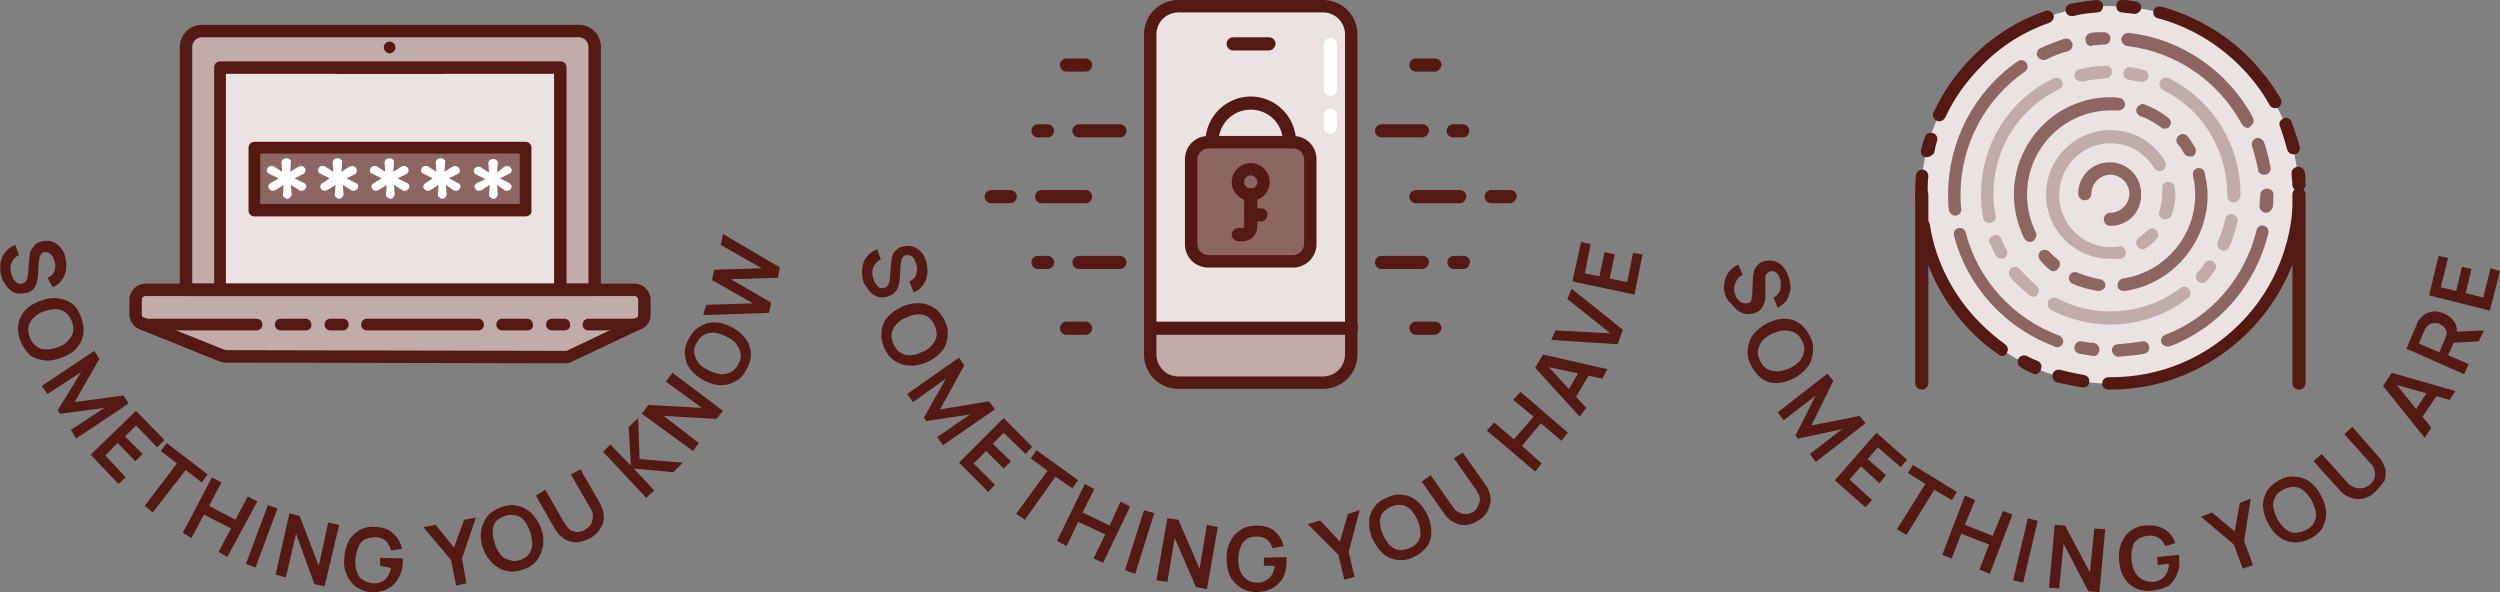<?xml version="1.0" encoding="utf-8"?>
<!-- Generator: Adobe Illustrator 28.1.0, SVG Export Plug-In . SVG Version: 6.00 Build 0)  -->
<svg version="1.1" id="Layer_1" xmlns="http://www.w3.org/2000/svg" xmlns:xlink="http://www.w3.org/1999/xlink" x="0px" y="0px"
	 viewBox="0 0 342 81" style="enable-background:new 0 0 342 81;" xml:space="preserve">
<rect x="0" y="0" width="342" height="81" fill="#808080" stroke="none"/>
<style type="text/css">
	.st0{fill:#C2ACAA;}
	.st1{fill:#EAE3E2;}
	.st2{fill:#551914;}
	.st3{fill:#8D6561;}
	.st4{fill:#FFFFFF;}
</style>
<path class="st0" d="M79.6,4.2H27.1c-0.9,0-1.6,0.7-1.6,1.7v33.8h55.9V5.9C81.3,5,80.5,4.2,79.6,4.2"/>
<path class="st0" d="M86.8,44.4c0.7,0,1.3-0.6,1.3-1.3V41c0-0.7-0.6-1.3-1.3-1.3H19.9c-0.7,0-1.3,0.6-1.3,1.3v2.1
	c0,0.7,0.6,1.3,1.3,1.3"/>
<path class="st0" d="M19.3,44.2l11,4.4c0.2,0.1,0.5,0.1,0.7,0.1l46.4,0.1c0.3,0,0.6-0.1,0.8-0.2l9.3-4.4"/>
<polyline class="st1" points="76.6,39.7 76.6,9.2 30.1,9.2 30.1,39.7 "/>
<path class="st2" d="M86.8,45.2c-0.5,0-0.8-0.4-0.8-0.8c0-0.5,0.4-0.8,0.8-0.8c0.3,0,0.5-0.2,0.5-0.5V41c0-0.3-0.2-0.5-0.5-0.5H19.9
	c-0.3,0-0.5,0.2-0.5,0.5v2.1c0,0.3,0.2,0.5,0.5,0.5c0.5,0,0.8,0.4,0.8,0.8c0,0.5-0.4,0.8-0.8,0.8c-1.2,0-2.2-1-2.2-2.2v-2
	c0-1.2,1-2.2,2.2-2.2h66.9c1.2,0,2.2,1,2.2,2.2v2.1C89,44.3,88,45.2,86.8,45.2"/>
<path class="st2" d="M81.3,40.5H25.4c-0.5,0-0.8-0.4-0.8-0.8V6.4c0-1.6,1.3-3,3-3h51.6c1.6,0,3,1.3,3,3v33.3
	C82.1,40.1,81.7,40.5,81.3,40.5 M26.3,38.8h54.2V6.4c0-0.7-0.6-1.3-1.3-1.3H27.6c-0.7,0-1.3,0.6-1.3,1.3
	C26.3,6.4,26.3,38.8,26.3,38.8z"/>
<path class="st2" d="M52.5,6.5c0-0.5,0.4-0.8,0.8-0.8c0.5,0,0.8,0.4,0.8,0.8s-0.4,0.8-0.8,0.8S52.5,6.9,52.5,6.5"/>
<path class="st2" d="M77.3,49.7l-46.4-0.1c-0.4,0-0.7-0.1-1-0.2L19,45c-0.4-0.2-0.6-0.7-0.5-1.1c0.2-0.4,0.7-0.6,1.1-0.5l11,4.4
	c0.1,0,0.2,0.1,0.4,0.1L77.3,48c0.2,0,0.3,0,0.4-0.1l9.3-4.4c0.4-0.2,0.9,0,1.1,0.4s0,0.9-0.4,1.1l-9.3,4.4
	C78.1,49.6,77.7,49.7,77.3,49.7"/>
<path class="st2" d="M86.8,45.2h-6.3c-0.5,0-0.8-0.4-0.8-0.8c0-0.5,0.4-0.8,0.8-0.8h6.3c0.5,0,0.8,0.4,0.8,0.8
	C87.7,44.9,87.3,45.2,86.8,45.2 M77.2,45.2h-1.7c-0.5,0-0.8-0.4-0.8-0.8c0-0.5,0.4-0.8,0.8-0.8h1.7c0.5,0,0.8,0.4,0.8,0.8
	C78,44.9,77.7,45.2,77.2,45.2 M72.1,45.2h-3.4c-0.5,0-0.8-0.4-0.8-0.8c0-0.5,0.4-0.8,0.8-0.8h3.4c0.5,0,0.8,0.4,0.8,0.8
	C73,44.9,72.6,45.2,72.1,45.2 M65.4,45.2H50.2c-0.5,0-0.8-0.4-0.8-0.8c0-0.5,0.4-0.8,0.8-0.8h15.2c0.5,0,0.8,0.4,0.8,0.8
	C66.2,44.9,65.9,45.2,65.4,45.2 M46.9,45.2h-1.7c-0.5,0-0.8-0.4-0.8-0.8c0-0.5,0.4-0.8,0.8-0.8h1.7c0.5,0,0.8,0.4,0.8,0.8
	C47.7,44.9,47.3,45.2,46.9,45.2 M41.8,45.2h-3.4c-0.5,0-0.8-0.4-0.8-0.8c0-0.5,0.4-0.8,0.8-0.8h3.4c0.5,0,0.8,0.4,0.8,0.8
	C42.6,44.9,42.3,45.2,41.8,45.2 M35.1,45.2H19.9c-0.5,0-0.8-0.4-0.8-0.8c0-0.5,0.4-0.8,0.8-0.8h15.2c0.5,0,0.8,0.4,0.8,0.8
	C35.9,44.9,35.5,45.2,35.1,45.2"/>
<path class="st2" d="M60.4,10.1H46.3c-0.5,0-0.8-0.4-0.8-0.8c0-0.5,0.4-0.8,0.8-0.8h14.1c0.5,0,0.8,0.4,0.8,0.8
	C61.3,9.7,60.9,10.1,60.4,10.1"/>
<path class="st2" d="M76.6,40.5c-0.5,0-0.8-0.4-0.8-0.8V10.1H30.9v29.6c0,0.5-0.4,0.8-0.8,0.8c-0.5,0-0.8-0.4-0.8-0.8V9.2
	c0-0.5,0.4-0.8,0.8-0.8h46.6c0.5,0,0.8,0.4,0.8,0.8v30.5C77.5,40.1,77.1,40.5,76.6,40.5"/>
<rect x="34.8" y="20.2" class="st3" width="37.1" height="8.6"/>
<path class="st2" d="M71.9,29.6H34.8c-0.5,0-0.8-0.4-0.8-0.8v-8.6c0-0.5,0.4-0.8,0.8-0.8h37.1c0.5,0,0.8,0.4,0.8,0.8v8.6
	C72.8,29.2,72.4,29.6,71.9,29.6 M35.6,27.9h35.5V21H35.6V27.9z"/>
<path class="st4" d="M41.8,23.3c0-0.3-0.3-0.6-0.6-0.6c-0.2,0-0.3,0.1-0.4,0.1l-1.1,0.7l0.1-1.3c0-0.2,0-0.3-0.2-0.4
	c-0.2-0.2-0.6-0.2-0.9,0c-0.1,0.1-0.2,0.3-0.2,0.4l0.1,1.3l-1.1-0.7c-0.1-0.1-0.2-0.1-0.4-0.1l0,0c-0.3,0-0.6,0.3-0.6,0.6
	c0,0.2,0.1,0.4,0.4,0.5l1.2,0.6l-1,0.6c-0.2,0.1-0.4,0.3-0.4,0.5c0,0.3,0.3,0.6,0.6,0.6c0.2,0,0.3-0.1,0.4-0.1l1.1-0.7l-0.1,1.3
	c0,0.2,0,0.3,0.2,0.4c0.1,0.1,0.3,0.2,0.4,0.2c0.2,0,0.3-0.1,0.4-0.2c0.1-0.1,0.2-0.3,0.2-0.4l-0.1-1.3l1.1,0.7
	c0.1,0.1,0.2,0.1,0.4,0.1c0.3,0,0.6-0.3,0.6-0.6c0-0.2-0.1-0.4-0.4-0.5l-1.2-0.6l1.2-0.6C41.7,23.7,41.8,23.5,41.8,23.3"/>
<path class="st4" d="M48.8,23.3c0-0.3-0.3-0.6-0.6-0.6c-0.2,0-0.3,0.1-0.4,0.1l-1.1,0.7l0.1-1.3c0-0.2,0-0.3-0.2-0.4
	c-0.2-0.2-0.6-0.2-0.9,0c-0.1,0.1-0.2,0.3-0.2,0.4l0.1,1.3l-1.1-0.7c-0.1-0.1-0.2-0.1-0.4-0.1l0,0c-0.3,0-0.6,0.3-0.6,0.6
	c0,0.2,0.1,0.4,0.4,0.5l1.2,0.6L44.2,25c-0.2,0.1-0.4,0.3-0.4,0.5c0,0.3,0.3,0.6,0.6,0.6c0.2,0,0.3-0.1,0.4-0.1l1.1-0.7l-0.1,1.3
	c0,0.2,0,0.3,0.2,0.4c0.1,0.1,0.3,0.2,0.4,0.2c0.2,0,0.3-0.1,0.4-0.2c0.1-0.1,0.2-0.3,0.2-0.4l-0.1-1.3L48,26
	c0.1,0.1,0.2,0.1,0.4,0.1c0.3,0,0.6-0.3,0.6-0.6c0-0.2-0.1-0.4-0.4-0.5l-1.2-0.6l1.2-0.6C48.8,23.7,48.8,23.5,48.8,23.3"/>
<path class="st4" d="M55.9,23.3c0-0.3-0.3-0.6-0.6-0.6c-0.2,0-0.3,0.1-0.4,0.1l-1.1,0.7l0.1-1.3c0-0.2,0-0.3-0.2-0.4
	c-0.2-0.2-0.6-0.2-0.9,0c-0.1,0.1-0.2,0.3-0.2,0.4l0.1,1.3l-1.1-0.7c-0.1-0.1-0.2-0.1-0.4-0.1l0,0c-0.3,0-0.6,0.3-0.6,0.6
	c0,0.2,0.1,0.4,0.4,0.5l1.2,0.6l-1,0.6c-0.2,0.1-0.4,0.3-0.4,0.5c0,0.3,0.3,0.6,0.6,0.6c0.2,0,0.3-0.1,0.4-0.1l1.1-0.7l-0.1,1.3
	c0,0.2,0,0.3,0.2,0.4c0.1,0.1,0.3,0.2,0.4,0.2c0.2,0,0.3-0.1,0.4-0.2c0.1-0.1,0.2-0.3,0.2-0.4l-0.1-1.3L55,26
	c0.1,0.1,0.2,0.1,0.4,0.1c0.3,0,0.6-0.3,0.6-0.6c0-0.2-0.1-0.4-0.4-0.5l-1.2-0.6l1.2-0.6C55.8,23.7,55.9,23.5,55.9,23.3"/>
<path class="st4" d="M62.9,23.3c0-0.3-0.3-0.6-0.6-0.6c-0.2,0-0.3,0.1-0.4,0.1l-1.1,0.7l0.1-1.3c0-0.2,0-0.3-0.2-0.4
	c-0.2-0.2-0.6-0.2-0.9,0c-0.1,0.1-0.2,0.3-0.2,0.4l0.1,1.3l-1.1-0.7c-0.1-0.1-0.2-0.1-0.4-0.1l0,0c-0.3,0-0.6,0.3-0.6,0.6
	c0,0.2,0.1,0.4,0.4,0.5l1.2,0.6L58.3,25c-0.2,0.1-0.4,0.3-0.4,0.5c0,0.3,0.3,0.6,0.6,0.6c0.2,0,0.3-0.1,0.4-0.1l1.1-0.7l-0.1,1.3
	c0,0.2,0,0.3,0.2,0.4c0.1,0.1,0.3,0.2,0.4,0.2c0.2,0,0.3-0.1,0.4-0.2c0.1-0.1,0.2-0.3,0.2-0.4L61,25.3l1,0.7
	c0.1,0.1,0.2,0.1,0.4,0.1c0.3,0,0.6-0.3,0.6-0.6c0-0.2-0.1-0.4-0.4-0.5l-1.2-0.6l1.2-0.6C62.9,23.7,62.9,23.5,62.9,23.3"/>
<path class="st4" d="M69.6,25l-1.2-0.6l1.2-0.6c0.3-0.1,0.4-0.4,0.4-0.5c0-0.3-0.3-0.6-0.6-0.6c-0.2,0-0.3,0.1-0.4,0.1l-1,0.8
	l0.1-1.3c0-0.2,0-0.3-0.2-0.4c-0.2-0.2-0.6-0.2-0.9,0c-0.1,0.1-0.2,0.3-0.2,0.4l0.1,1.3l-1.1-0.7c-0.1-0.1-0.2-0.1-0.4-0.1l0,0
	c-0.3,0-0.6,0.3-0.6,0.6c0,0.2,0.1,0.4,0.4,0.5l1.2,0.6L65.3,25c-0.2,0.1-0.4,0.3-0.4,0.5c0,0.3,0.3,0.6,0.6,0.6
	c0.2,0,0.3-0.1,0.4-0.1l1.1-0.7l-0.1,1.3c0,0.2,0,0.3,0.2,0.4c0.1,0.1,0.3,0.2,0.4,0.2c0.2,0,0.3-0.1,0.4-0.2s0.2-0.3,0.2-0.4
	L68,25.3l1,0.7c0.1,0.1,0.2,0.1,0.4,0.1c0.3,0,0.6-0.3,0.6-0.6C70,25.4,69.9,25.2,69.6,25"/>
<path class="st2" d="M0.1,37.5c-0.1-0.6-0.1-1.2,0-1.7s0.3-1,0.7-1.4c0.3-0.4,0.8-0.7,1.3-0.9l0.5,1.4c-0.5,0.2-0.8,0.6-1,1
	s-0.2,0.9-0.1,1.4c0.1,0.3,0.2,0.6,0.3,0.8s0.3,0.4,0.5,0.6c0.2,0.1,0.5,0.2,0.7,0.1c0.1,0,0.2-0.1,0.3-0.1c0.1-0.1,0.2-0.1,0.2-0.2
	c0.1-0.1,0.1-0.2,0.2-0.3c0-0.1,0.1-0.3,0.1-0.4L4,35.4c0-0.2,0.1-0.4,0.1-0.7c0-0.2,0.1-0.5,0.3-0.7c0.1-0.2,0.3-0.4,0.5-0.6
	c0.2-0.2,0.5-0.3,0.9-0.4c0.5-0.1,1-0.1,1.5,0.1c0.4,0.2,0.8,0.5,1.1,0.9s0.5,0.9,0.6,1.5s0.1,1.1,0,1.6S8.7,38,8.4,38.4
	c-0.3,0.4-0.7,0.7-1.2,0.9L6.5,38c0.3-0.1,0.5-0.3,0.7-0.5s0.3-0.5,0.3-0.7c0.1-0.3,0.1-0.6,0-0.9c-0.1-0.3-0.1-0.5-0.3-0.8
	c-0.1-0.2-0.3-0.4-0.5-0.5s-0.4-0.1-0.6-0.1s-0.4,0.1-0.5,0.3s-0.2,0.3-0.2,0.5s-0.1,0.4-0.1,0.6l-0.1,1.6c0,0.2,0,0.5-0.1,0.7
	c0,0.3-0.1,0.6-0.2,0.8c-0.1,0.3-0.3,0.5-0.5,0.7s-0.6,0.4-1,0.4c-0.4,0.1-0.8,0.1-1.2,0s-0.7-0.3-1-0.6s-0.5-0.6-0.7-1
	C0.3,38.3,0.2,37.9,0.1,37.5"/>
<path class="st2" d="M2.8,46.7c-0.3-0.8-0.4-1.6-0.3-2.3c0.1-0.7,0.4-1.3,0.9-1.9c0.5-0.6,1.2-1,2-1.3s1.6-0.5,2.4-0.4
	s1.4,0.3,2,0.7s1,1.1,1.3,1.9c0.3,0.8,0.4,1.6,0.3,2.3c-0.1,0.7-0.4,1.3-0.9,1.9c-0.5,0.6-1.2,1-2,1.3s-1.6,0.5-2.4,0.4
	s-1.4-0.3-2-0.7C3.6,48.1,3.2,47.5,2.8,46.7 M4.1,46.2c0.2,0.5,0.5,0.9,0.9,1.2s0.8,0.4,1.3,0.4s1.1-0.1,1.6-0.3
	C8.5,47.3,9,47,9.3,46.6c0.4-0.4,0.6-0.8,0.7-1.2c0.1-0.5,0-1-0.2-1.5S9.3,43,8.9,42.7s-0.8-0.4-1.3-0.4S6.5,42.4,6,42.6
	c-0.6,0.2-1.1,0.5-1.4,0.9c-0.4,0.3-0.6,0.8-0.7,1.2C3.8,45.2,3.9,45.7,4.1,46.2"/>
<polygon class="st2" points="5.7,52.8 12.9,48 13.6,49.1 10.2,55 16.9,54.1 17.6,55.2 10.4,60 9.7,58.8 14.3,55.8 8.2,56.6 
	7.9,56.1 11.1,50.9 6.5,53.9 "/>
<polygon class="st2" points="12.4,62.2 18.6,56.2 22.5,60.2 21.5,61.2 18.6,58.2 17.1,59.7 19.5,62.1 18.5,63.1 16.1,60.6 
	14.4,62.3 17.2,65.3 16.2,66.2 "/>
<polygon class="st2" points="19.8,69.2 24.2,63.4 22,61.7 22.8,60.6 28.4,64.9 27.6,66 25.4,64.3 20.9,70.1 "/>
<polygon class="st2" points="25,72.9 29,65.3 30.3,66 28.6,69.2 32.2,71.1 33.9,67.9 35.2,68.6 31.1,76.2 29.9,75.5 31.6,72.3 
	27.9,70.4 26.2,73.6 "/>
<rect x="31.5" y="72.6" transform="matrix(0.35 -0.937 0.937 0.35 -45.412 81.247)" class="st2" width="8.6" height="1.4"/>
<polygon class="st2" points="37.7,78.6 39.6,70.2 41,70.6 43.6,77.4 44.9,71.5 46.4,71.8 44.4,80.2 43,79.9 40.5,73 39.1,79 "/>
<path class="st2" d="M50.9,81c-0.6,0-1.1-0.1-1.6-0.4c-0.5-0.2-0.9-0.5-1.2-0.9c-0.4-0.4-0.6-0.9-0.8-1.4c-0.2-0.6-0.3-1.2-0.2-1.9
	c0-0.9,0.3-1.7,0.6-2.4c0.4-0.7,0.9-1.1,1.5-1.5c0.6-0.3,1.3-0.5,2.1-0.4c1.1,0,1.9,0.3,2.5,0.9c0.6,0.5,1,1.2,1.2,2.1l-1.5,0.2
	c-0.1-0.5-0.4-0.9-0.7-1.3c-0.4-0.3-0.8-0.5-1.4-0.5c-0.6,0-1.1,0.1-1.5,0.3c-0.4,0.2-0.7,0.6-0.9,1.1s-0.3,1-0.4,1.6
	c0,0.6,0,1.2,0.2,1.7s0.4,0.9,0.8,1.1c0.4,0.3,0.9,0.4,1.4,0.5c0.4,0,0.8,0,1.2-0.2c0.3-0.1,0.6-0.4,0.8-0.7
	c0.2-0.3,0.4-0.7,0.5-1.2L52,77.4v-1.1l3.1,0.1c0,0.1,0,0.2,0,0.3c0,0.1,0,0.2,0,0.2c0,0.8-0.2,1.5-0.6,2.2
	c-0.3,0.6-0.8,1.1-1.4,1.4C52.5,80.9,51.8,81,50.9,81"/>
<polygon class="st2" points="62.4,80.1 61.7,76.6 57.9,72.1 59.6,71.8 62.1,74.9 63.5,71.1 65.1,70.8 63.2,76.4 63.8,79.8 "/>
<path class="st2" d="M71.6,77.9c-0.8,0.3-1.6,0.4-2.3,0.2c-0.7-0.1-1.3-0.5-1.9-1c-0.5-0.5-1-1.2-1.3-2s-0.4-1.6-0.3-2.4
	c0.1-0.7,0.4-1.4,0.8-2c0.5-0.6,1.1-1,1.9-1.3s1.6-0.4,2.3-0.2c0.7,0.1,1.3,0.5,1.9,1c0.5,0.5,1,1.2,1.3,2s0.4,1.6,0.3,2.4
	c-0.1,0.7-0.4,1.4-0.8,2C73.1,77.1,72.5,77.6,71.6,77.9 M71.2,76.6c0.5-0.2,1-0.5,1.2-0.9c0.3-0.4,0.4-0.8,0.4-1.3s-0.1-1.1-0.3-1.7
	c-0.2-0.6-0.5-1.1-0.8-1.5s-0.7-0.6-1.2-0.7c-0.4-0.1-0.9-0.1-1.5,0.1c-0.5,0.2-1,0.5-1.2,0.8c-0.3,0.4-0.4,0.8-0.4,1.3
	s0.1,1.1,0.3,1.7c0.2,0.6,0.5,1.1,0.8,1.5s0.7,0.6,1.2,0.7C70.1,76.8,70.6,76.8,71.2,76.6"/>
<path class="st2" d="M80.8,73.6c-0.6,0.3-1.2,0.5-1.8,0.6c-0.6,0-1.1-0.1-1.7-0.4c-0.5-0.3-0.9-0.7-1.3-1.3l-2.7-4.7l1.3-0.8
	l2.7,4.7c0.2,0.3,0.4,0.5,0.6,0.7s0.5,0.3,0.7,0.3c0.2,0.1,0.5,0.1,0.8,0c0.3,0,0.5-0.1,0.7-0.3c0.2-0.1,0.4-0.3,0.6-0.5
	s0.3-0.4,0.3-0.7c0.1-0.2,0.1-0.5,0.1-0.8s-0.1-0.6-0.3-0.8l-2.7-4.7l1.3-0.7l2.7,4.7c0.3,0.6,0.5,1.2,0.5,1.8
	c0,0.6-0.1,1.1-0.5,1.6C81.9,72.8,81.4,73.2,80.8,73.6"/>
<polygon class="st2" points="88.4,68.1 82.5,61.8 83.5,60.8 86.3,63.7 86,58.4 87.3,57.2 87.5,62.8 93.4,63.3 92.1,64.6 86.7,64.1 
	89.5,67.1 "/>
<polygon class="st2" points="94.8,61.7 87.8,56.6 88.7,55.4 96,55.8 91.1,52.2 92,51 98.9,56.2 98,57.3 90.8,56.9 95.6,60.6 "/>
<path class="st2" d="M102.2,50.4c-0.4,0.8-0.9,1.4-1.5,1.7c-0.6,0.4-1.3,0.6-2,0.6c-0.8,0-1.5-0.2-2.3-0.6c-0.8-0.4-1.4-0.9-1.9-1.5
	s-0.7-1.2-0.8-2c-0.1-0.7,0.1-1.5,0.5-2.2c0.4-0.8,0.9-1.4,1.5-1.7c0.6-0.4,1.3-0.6,2-0.6c0.8,0,1.5,0.2,2.3,0.6
	c0.8,0.4,1.4,0.9,1.9,1.5s0.7,1.2,0.8,2C102.8,48.9,102.6,49.6,102.2,50.4 M101,49.8c0.3-0.5,0.4-1,0.3-1.5s-0.3-0.9-0.6-1.3
	c-0.3-0.4-0.8-0.7-1.4-1s-1.1-0.4-1.6-0.5c-0.5,0-1,0.1-1.4,0.3s-0.7,0.6-1,1.1s-0.4,1-0.3,1.5s0.3,0.9,0.6,1.3
	c0.3,0.4,0.8,0.7,1.4,1s1.1,0.4,1.6,0.5c0.5,0,1-0.1,1.4-0.3C100.4,50.7,100.8,50.3,101,49.8"/>
<polygon class="st2" points="105.2,42.8 96.2,43.1 96.6,41.7 103,41.5 97.4,38.3 97.7,36.9 104.2,36.7 98.6,33.5 98.9,32 
	106.7,36.6 106.4,38 100,38.2 105.5,41.4 "/>
<path class="st2" d="M118,38.1c-0.1-0.6-0.1-1.2,0-1.7s0.3-1,0.7-1.4c0.3-0.4,0.8-0.7,1.3-0.9l0.5,1.4c-0.5,0.2-0.8,0.6-1,1
	s-0.2,0.9-0.1,1.4c0.1,0.3,0.2,0.6,0.3,0.8c0.2,0.2,0.3,0.4,0.5,0.6c0.2,0.1,0.5,0.2,0.7,0.1c0.1,0,0.2-0.1,0.3-0.1
	c0.1-0.1,0.2-0.1,0.2-0.2c0.1-0.1,0.1-0.2,0.2-0.3c0-0.1,0.1-0.3,0.1-0.4l0.2-2.3c0-0.2,0-0.4,0.1-0.7c0-0.2,0.1-0.5,0.2-0.7
	s0.3-0.4,0.5-0.6c0.2-0.2,0.5-0.3,0.9-0.4c0.5-0.1,1-0.1,1.5,0.1c0.4,0.2,0.8,0.5,1.1,0.9c0.3,0.4,0.5,0.9,0.6,1.5s0.1,1.1,0,1.6
	s-0.3,0.9-0.6,1.3c-0.3,0.4-0.7,0.7-1.2,0.9l-0.6-1.5c0.3-0.1,0.5-0.3,0.7-0.5s0.3-0.5,0.3-0.8c0.1-0.3,0.1-0.6,0-0.9
	c-0.1-0.3-0.2-0.5-0.3-0.8c-0.1-0.2-0.3-0.4-0.5-0.5s-0.4-0.1-0.6-0.1s-0.4,0.1-0.5,0.3s-0.2,0.3-0.2,0.5s-0.1,0.4-0.1,0.6l-0.1,1.6
	c0,0.2,0,0.5-0.1,0.7c0,0.3-0.1,0.6-0.2,0.8c-0.1,0.3-0.3,0.5-0.5,0.7s-0.6,0.4-1,0.5s-0.8,0.1-1.2,0c-0.4-0.1-0.7-0.3-1-0.6
	s-0.5-0.6-0.7-1C118.2,38.9,118.1,38.5,118,38.1"/>
<path class="st2" d="M120.9,47.5c-0.3-0.8-0.4-1.6-0.3-2.3s0.4-1.4,0.9-1.9c0.5-0.6,1.2-1,2-1.4c0.8-0.3,1.6-0.5,2.4-0.4
	c0.7,0,1.4,0.3,2,0.7s1,1,1.4,1.8s0.4,1.6,0.3,2.3c-0.1,0.7-0.4,1.4-0.9,1.9c-0.5,0.6-1.2,1-2,1.4c-0.8,0.3-1.6,0.5-2.4,0.4
	c-0.7,0-1.4-0.3-2-0.7C121.7,48.9,121.3,48.3,120.9,47.5 M122.2,47c0.2,0.5,0.5,0.9,0.9,1.2s0.8,0.4,1.3,0.4s1.1-0.1,1.6-0.4
	c0.6-0.2,1.1-0.5,1.4-0.9c0.4-0.4,0.6-0.8,0.7-1.2c0.1-0.5,0-1-0.2-1.5s-0.5-0.9-0.9-1.2s-0.8-0.4-1.3-0.4s-1.1,0.1-1.6,0.4
	c-0.6,0.2-1.1,0.5-1.4,0.9c-0.4,0.4-0.6,0.8-0.7,1.2C121.9,46,122,46.5,122.2,47"/>
<polygon class="st2" points="124.1,53.9 131.2,48.9 131.9,50 128.6,56 135.3,54.9 136.1,56 129,60.9 128.2,59.8 132.7,56.7 
	126.7,57.6 126.4,57.1 129.4,51.8 124.9,55 "/>
<polygon class="st2" points="131.2,63.3 137.3,57.2 141.2,61.1 140.3,62.1 137.3,59.2 135.8,60.7 138.3,63.1 137.3,64.1 134.9,61.7 
	133.2,63.4 136.1,66.3 135.2,67.3 "/>
<polygon class="st2" points="139,70.3 143.3,64.4 141,62.7 141.8,61.6 147.5,65.7 146.7,66.8 144.4,65.2 140.2,71.1 "/>
<polygon class="st2" points="144.6,74 148.4,66.2 149.7,66.9 148.1,70.1 151.8,71.9 153.3,68.6 154.6,69.3 150.9,77 149.6,76.4 
	151.2,73.1 147.5,71.4 145.9,74.7 "/>
<polygon class="st2" points="153.9,78 156.5,69.8 157.9,70.2 155.3,78.5 "/>
<polygon class="st2" points="158.2,79.4 159.7,70.9 161.2,71.1 164.1,77.8 165.1,71.8 166.6,72.1 165.1,80.6 163.6,80.3 160.7,73.6 
	159.7,79.6 "/>
<path class="st2" d="M171.9,81c-0.6,0-1.1-0.1-1.6-0.3c-0.5-0.2-0.9-0.5-1.3-0.9c-0.4-0.4-0.7-0.8-0.9-1.4s-0.3-1.2-0.3-1.9
	c0-0.9,0.1-1.8,0.5-2.4c0.3-0.7,0.8-1.2,1.4-1.6c0.6-0.4,1.3-0.6,2.1-0.6c1.1,0,1.9,0.2,2.5,0.7s1.1,1.2,1.3,2.1l-1.5,0.3
	c-0.2-0.5-0.4-0.9-0.8-1.2c-0.4-0.3-0.9-0.4-1.4-0.4c-0.6,0-1.1,0.1-1.4,0.4c-0.4,0.3-0.7,0.6-0.8,1.1c-0.2,0.5-0.3,1-0.3,1.7
	c0,0.6,0.1,1.2,0.3,1.6c0.2,0.5,0.5,0.8,0.9,1.1c0.4,0.3,0.9,0.4,1.5,0.4c0.4,0,0.8-0.1,1.1-0.3c0.3-0.2,0.6-0.4,0.8-0.8
	c0.2-0.3,0.3-0.7,0.4-1.2h-1.5v-1.1l3.1-0.1c0,0.1,0,0.2,0,0.3c0,0.1,0,0.2,0,0.2c0,0.8-0.1,1.5-0.4,2.2c-0.3,0.6-0.8,1.1-1.4,1.5
	C173.5,80.8,172.7,81,171.9,81"/>
<polygon class="st2" points="183.9,79.3 183.1,75.9 178.9,71.7 180.6,71.2 183.3,74.1 184.4,70.3 186,69.8 184.5,75.5 185.3,78.9 
	"/>
<path class="st2" d="M193.4,76.2c-0.8,0.4-1.5,0.5-2.3,0.4c-0.7-0.1-1.4-0.4-1.9-0.9c-0.6-0.5-1-1.1-1.4-1.9s-0.5-1.6-0.5-2.3
	c0-0.8,0.2-1.4,0.6-2c0.4-0.6,1-1.1,1.8-1.4c0.8-0.4,1.5-0.5,2.3-0.4c0.7,0.1,1.4,0.4,1.9,0.9c0.6,0.5,1,1.1,1.4,1.9
	s0.5,1.6,0.5,2.3c0,0.8-0.2,1.4-0.6,2C194.7,75.4,194.1,75.9,193.4,76.2 M192.8,75c0.5-0.2,0.9-0.5,1.2-0.9c0.2-0.4,0.4-0.8,0.3-1.4
	c0-0.5-0.2-1.1-0.4-1.6c-0.3-0.6-0.6-1-0.9-1.4c-0.4-0.3-0.8-0.6-1.2-0.6c-0.5-0.1-1,0-1.5,0.2s-0.9,0.6-1.2,0.9
	c-0.2,0.4-0.4,0.8-0.3,1.4c0,0.5,0.2,1.1,0.4,1.6c0.3,0.6,0.6,1,0.9,1.4c0.4,0.3,0.8,0.6,1.2,0.6C191.8,75.3,192.3,75.2,192.8,75"/>
<path class="st2" d="M202.4,71.1c-0.6,0.4-1.1,0.6-1.7,0.7c-0.6,0.1-1.1,0-1.7-0.3c-0.5-0.2-1-0.6-1.4-1.2l-3.1-4.4l1.2-0.9l3.1,4.4
	c0.2,0.3,0.4,0.5,0.6,0.6c0.2,0.1,0.5,0.2,0.7,0.3c0.3,0,0.5,0,0.8,0c0.3-0.1,0.5-0.2,0.7-0.3c0.2-0.2,0.4-0.3,0.5-0.6
	c0.1-0.2,0.2-0.5,0.3-0.7c0.1-0.3,0-0.5,0-0.8c-0.1-0.3-0.2-0.5-0.4-0.8l-3.1-4.4l1.2-0.8l3.1,4.4c0.4,0.6,0.6,1.1,0.7,1.7
	c0.1,0.6-0.1,1.1-0.3,1.7C203.4,70.2,203,70.7,202.4,71.1"/>
<polygon class="st2" points="210,64.5 203.4,58.9 204.4,57.8 207.1,60.1 209.8,57 207,54.7 208,53.6 214.5,59.2 213.6,60.3 
	210.8,57.9 208.2,61 210.9,63.4 "/>
<path class="st2" d="M216.1,57l-6.1-6.7l1.1-1.8l8.8,2l-0.7,1.3l-7.9-1.7l0.2-0.3l5.5,6L216.1,57z M215.3,54.8l-1.2-0.7l2.3-3.9
	l1.2,0.7L215.3,54.8z"/>
<polygon class="st2" points="221.3,47.1 212.2,46.5 212.8,45.2 220.3,45.6 214.4,40.9 215,39.5 222,45.1 "/>
<polygon class="st2" points="223.6,40.3 215.1,38.5 216.3,33.1 217.6,33.4 216.8,37.4 218.8,37.8 219.5,34.5 220.9,34.8 220.2,38.1 
	222.6,38.6 223.4,34.6 224.7,34.8 "/>
<path class="st1" d="M182,52.3h-21.7c-1.6,0-2.9-1.3-2.9-2.9V3.8c0-1.6,1.3-2.9,2.9-2.9H182c1.6,0,2.9,1.3,2.9,2.9v45.6
	C184.9,51,183.6,52.3,182,52.3"/>
<path class="st0" d="M157.3,44.7v3.8c0,2.1,1.7,3.8,3.8,3.8H181c2.1,0,3.8-1.7,3.8-3.8v-3.8H157.3z"/>
<path class="st2" d="M181,53.2h-19.8c-2.6,0-4.7-2.1-4.7-4.7V4.7c0-2.6,2.1-4.7,4.7-4.7H181c2.6,0,4.7,2.1,4.7,4.7v43.8
	C185.7,51.1,183.6,53.2,181,53.2 M161.2,1.7c-1.6,0-3,1.3-3,3v43.8c0,1.6,1.3,3,3,3H181c1.6,0,3-1.3,3-3V4.7c0-1.6-1.3-3-3-3
	C181,1.7,161.2,1.7,161.2,1.7z"/>
<path class="st2" d="M173.6,6.9h-4.9c-0.5,0-0.9-0.4-0.9-0.9s0.4-0.9,0.9-0.9h4.9c0.5,0,0.9,0.4,0.9,0.9
	C174.4,6.6,174,6.9,173.6,6.9"/>
<path class="st3" d="M176.9,35.7h-11.6c-1.3,0-2.4-1.1-2.4-2.4V21.8c0-1.3,1.1-2.4,2.4-2.4h11.6c1.3,0,2.4,1.1,2.4,2.4v11.6
	C179.3,34.7,178.2,35.7,176.9,35.7"/>
<path class="st2" d="M176.9,36.6h-11.6c-1.8,0-3.2-1.4-3.2-3.2V21.8c0-1.8,1.4-3.2,3.2-3.2h11.6c1.8,0,3.2,1.4,3.2,3.2v11.6
	C180.1,35.1,178.7,36.6,176.9,36.6 M165.3,20.3c-0.8,0-1.5,0.7-1.5,1.5v11.6c0,0.8,0.7,1.5,1.5,1.5h11.6c0.8,0,1.5-0.7,1.5-1.5V21.8
	c0-0.8-0.7-1.5-1.5-1.5H165.3z"/>
<path class="st2" d="M176.4,20.3c-0.5,0-0.9-0.4-0.9-0.9c0-2.5-2-4.4-4.4-4.4c-2.5,0-4.4,2-4.4,4.4c0,0.5-0.4,0.9-0.9,0.9
	s-0.9-0.4-0.9-0.9c0-3.4,2.8-6.2,6.2-6.2s6.2,2.8,6.2,6.2C177.3,19.9,176.9,20.3,176.4,20.3"/>
<path class="st2" d="M171.1,27.5c-1.4,0-2.6-1.2-2.6-2.6s1.2-2.6,2.6-2.6c1.4,0,2.6,1.2,2.6,2.6C173.7,26.3,172.5,27.5,171.1,27.5
	 M171.1,24c-0.5,0-0.9,0.4-0.9,0.9s0.4,0.9,0.9,0.9s0.9-0.4,0.9-0.9S171.6,24,171.1,24"/>
<path class="st2" d="M170,33h-0.6c-0.5,0-0.9-0.4-0.9-0.9s0.4-0.9,0.9-0.9h0.6c0.1,0,0.2-0.1,0.2-0.2v-4.4c0-0.5,0.4-0.9,0.9-0.9
	s0.9,0.4,0.9,0.9V31C172,32.1,171.1,33,170,33"/>
<path class="st2" d="M172.5,30.3h-1.4c-0.5,0-0.9-0.4-0.9-0.9s0.4-0.9,0.9-0.9h1.4c0.5,0,0.9,0.4,0.9,0.9
	C173.3,29.9,173,30.3,172.5,30.3"/>
<path class="st2" d="M148.5,27.8h-6c-0.5,0-0.9-0.4-0.9-0.9s0.4-0.9,0.9-0.9h6c0.5,0,0.9,0.4,0.9,0.9S149,27.8,148.5,27.8"/>
<path class="st2" d="M138.2,27.8h-2.6c-0.5,0-0.9-0.4-0.9-0.9s0.4-0.9,0.9-0.9h2.6c0.5,0,0.9,0.4,0.9,0.9
	C139.1,27.4,138.7,27.8,138.2,27.8"/>
<path class="st2" d="M153.2,18.8h-5.6c-0.5,0-0.9-0.4-0.9-0.9s0.4-0.9,0.9-0.9h5.6c0.5,0,0.9,0.4,0.9,0.9
	C154.1,18.4,153.7,18.8,153.2,18.8"/>
<path class="st2" d="M153.2,36.8h-5.6c-0.5,0-0.9-0.4-0.9-0.9s0.4-0.9,0.9-0.9h5.6c0.5,0,0.9,0.4,0.9,0.9
	C154.1,36.4,153.7,36.8,153.2,36.8"/>
<path class="st2" d="M199.7,27.8h-6c-0.5,0-0.9-0.4-0.9-0.9s0.4-0.9,0.9-0.9h6c0.5,0,0.9,0.4,0.9,0.9
	C200.5,27.4,200.2,27.8,199.7,27.8"/>
<path class="st2" d="M206.5,27.8H204c-0.5,0-0.9-0.4-0.9-0.9s0.4-0.9,0.9-0.9h2.6c0.5,0,0.9,0.4,0.9,0.9
	C207.4,27.4,207,27.8,206.5,27.8"/>
<path class="st2" d="M148.5,9.8h-2.6c-0.5,0-0.9-0.4-0.9-0.9s0.4-0.9,0.9-0.9h2.6c0.5,0,0.9,0.4,0.9,0.9
	C149.4,9.4,149,9.8,148.5,9.8"/>
<path class="st2" d="M196.3,9.8h-2.6c-0.5,0-0.9-0.4-0.9-0.9s0.4-0.9,0.9-0.9h2.6c0.5,0,0.9,0.4,0.9,0.9
	C197.1,9.4,196.7,9.8,196.3,9.8"/>
<path class="st2" d="M148.5,45.8h-2.6c-0.5,0-0.9-0.4-0.9-0.9s0.4-0.9,0.9-0.9h2.6c0.5,0,0.9,0.4,0.9,0.9
	C149.4,45.4,149,45.8,148.5,45.8"/>
<path class="st2" d="M196.3,45.8h-2.6c-0.5,0-0.9-0.4-0.9-0.9s0.4-0.9,0.9-0.9h2.6c0.5,0,0.9,0.4,0.9,0.9
	C197.1,45.4,196.7,45.8,196.3,45.8"/>
<path class="st2" d="M194.5,18.8H189c-0.5,0-0.9-0.4-0.9-0.9s0.4-0.9,0.9-0.9h5.6c0.5,0,0.9,0.4,0.9,0.9
	C195.4,18.4,195,18.8,194.5,18.8"/>
<path class="st2" d="M194.5,36.8H189c-0.5,0-0.9-0.4-0.9-0.9s0.4-0.9,0.9-0.9h5.6c0.5,0,0.9,0.4,0.9,0.9
	C195.4,36.4,195,36.8,194.5,36.8"/>
<path class="st2" d="M184.9,45.8h-27.5c-0.5,0-0.9-0.4-0.9-0.9s0.4-0.9,0.9-0.9h27.5c0.5,0,0.9,0.4,0.9,0.9
	C185.7,45.4,185.3,45.8,184.9,45.8"/>
<path class="st2" d="M143.3,18.8H142c-0.5,0-0.9-0.4-0.9-0.9s0.4-0.9,0.9-0.9h1.3c0.5,0,0.9,0.4,0.9,0.9S143.8,18.8,143.3,18.8"/>
<path class="st2" d="M200.1,18.8h-1.3c-0.5,0-0.9-0.4-0.9-0.9s0.4-0.9,0.9-0.9h1.3c0.5,0,0.9,0.4,0.9,0.9S200.6,18.8,200.1,18.8"/>
<path class="st2" d="M143.3,36.8H142c-0.5,0-0.9-0.4-0.9-0.9s0.4-0.9,0.9-0.9h1.3c0.5,0,0.9,0.4,0.9,0.9
	C144.2,36.4,143.8,36.8,143.3,36.8"/>
<path class="st2" d="M200.2,36.8h-1.3c-0.5,0-0.9-0.4-0.9-0.9s0.4-0.9,0.9-0.9h1.3c0.5,0,0.9,0.4,0.9,0.9
	C201,36.4,200.7,36.8,200.2,36.8"/>
<path class="st4" d="M182,13.1c-0.5,0-0.9-0.4-0.9-0.9V6.1c0-0.5,0.4-0.9,0.9-0.9s0.9,0.4,0.9,0.9v6.1
	C182.9,12.7,182.5,13.1,182,13.1"/>
<path class="st4" d="M182,18.3c-0.5,0-0.9-0.4-0.9-0.9v-1.6c0-0.5,0.4-0.9,0.9-0.9s0.9,0.4,0.9,0.9v1.6
	C182.9,17.9,182.5,18.3,182,18.3"/>
<path class="st2" d="M236,40.3c-0.2-0.6-0.2-1.2-0.1-1.7c0.1-0.5,0.3-1,0.6-1.4s0.7-0.7,1.3-1l0.6,1.4c-0.5,0.2-0.8,0.6-1,1.1
	s-0.2,0.9-0.1,1.4c0.1,0.3,0.2,0.6,0.4,0.8s0.3,0.4,0.6,0.5c0.2,0.1,0.5,0.1,0.7,0.1c0.1,0,0.2-0.1,0.3-0.1c0.1-0.1,0.2-0.1,0.2-0.2
	c0.1-0.1,0.1-0.2,0.1-0.3s0.1-0.3,0.1-0.5l0.1-2.3c0-0.2,0-0.4,0.1-0.7c0-0.2,0.1-0.5,0.2-0.7c0.1-0.2,0.3-0.4,0.5-0.6
	c0.2-0.2,0.5-0.3,0.9-0.4c0.5-0.1,1-0.1,1.5,0.1c0.4,0.2,0.8,0.5,1.1,0.9s0.5,0.9,0.7,1.5c0.1,0.6,0.2,1.1,0.1,1.6
	c-0.1,0.5-0.3,0.9-0.5,1.3c-0.3,0.4-0.7,0.7-1.2,1l-0.6-1.4c0.3-0.1,0.5-0.3,0.7-0.6c0.2-0.2,0.3-0.5,0.3-0.8s0-0.6,0-0.9
	c-0.1-0.3-0.2-0.5-0.3-0.7s-0.3-0.4-0.5-0.5s-0.4-0.1-0.6-0.1c-0.2,0.1-0.4,0.2-0.5,0.3c-0.1,0.2-0.2,0.3-0.2,0.5s0,0.4,0,0.6v1.6
	c0,0.2,0,0.5,0,0.7c0,0.3-0.1,0.6-0.2,0.8c-0.1,0.3-0.3,0.5-0.5,0.8c-0.2,0.2-0.6,0.4-1,0.5s-0.8,0.1-1.2,0s-0.7-0.3-1-0.5
	c-0.3-0.3-0.5-0.6-0.8-0.9C236.3,41.1,236.1,40.7,236,40.3"/>
<path class="st2" d="M239.5,49.9c-0.4-0.8-0.5-1.5-0.4-2.2s0.3-1.4,0.8-2s1.1-1.1,1.9-1.5c0.8-0.4,1.6-0.6,2.3-0.6
	c0.8,0,1.4,0.2,2,0.6c0.6,0.4,1.1,1,1.5,1.8s0.5,1.5,0.4,2.3c-0.1,0.7-0.3,1.4-0.8,2s-1.1,1.1-1.9,1.5c-0.8,0.4-1.6,0.6-2.3,0.6
	c-0.8,0-1.4-0.2-2-0.6C240.4,51.3,239.9,50.7,239.5,49.9 M240.8,49.4c0.2,0.5,0.6,0.9,1,1.1c0.4,0.2,0.9,0.3,1.4,0.3s1-0.2,1.6-0.4
	c0.6-0.3,1-0.6,1.4-1c0.3-0.4,0.5-0.8,0.6-1.3s0-1-0.3-1.5c-0.2-0.5-0.6-0.9-1-1.1c-0.4-0.2-0.9-0.3-1.4-0.3s-1.1,0.2-1.6,0.4
	c-0.6,0.3-1,0.6-1.4,1c-0.3,0.4-0.5,0.8-0.6,1.3C240.4,48.3,240.5,48.8,240.8,49.4"/>
<polygon class="st2" points="243.2,56.4 250,51.1 250.8,52.1 247.8,58.2 254.4,56.9 255.2,57.9 248.4,63.2 247.6,62.1 252,58.7 
	246,60 245.6,59.6 248.4,54.1 244,57.5 "/>
<polygon class="st2" points="251,65.7 256.7,59.2 260.9,62.9 260,63.9 256.9,61.2 255.5,62.8 258,65 257.1,66.1 254.6,63.8 
	253,65.6 256.1,68.4 255.2,69.4 "/>
<polygon class="st2" points="259.5,72.4 263.4,66.2 261,64.7 261.7,63.6 267.7,67.3 267,68.4 264.6,67 260.8,73.2 "/>
<polygon class="st2" points="265.7,75.9 268.8,67.8 270.2,68.4 268.8,71.8 272.6,73.3 274,69.9 275.3,70.4 272.2,78.5 270.8,77.9 
	272.1,74.5 268.3,73 267,76.4 "/>
<rect x="272.8" y="74.5" transform="matrix(0.229 -0.973 0.973 0.229 140.446 327.76)" class="st2" width="8.7" height="1.4"/>
<polygon class="st2" points="280.3,80.4 281.1,71.8 282.5,71.9 285.9,78.3 286.5,72.3 288,72.4 287.2,81 285.7,80.9 282.3,74.4 
	281.7,80.5 "/>
<path class="st2" d="M294.4,80.8c-0.6,0.1-1.1,0-1.6-0.1s-1-0.4-1.4-0.7c-0.4-0.3-0.7-0.8-1-1.3s-0.4-1.2-0.5-1.9
	c-0.1-0.9,0-1.8,0.3-2.5s0.7-1.3,1.3-1.7c0.6-0.4,1.2-0.7,2-0.7c1.1-0.1,1.9,0.1,2.6,0.5s1.2,1.1,1.5,1.9l-1.4,0.4
	c-0.2-0.5-0.5-0.9-0.9-1.1c-0.4-0.3-0.9-0.4-1.5-0.3s-1,0.2-1.4,0.5s-0.6,0.7-0.7,1.2s-0.2,1.1-0.1,1.7s0.2,1.2,0.5,1.6
	c0.2,0.4,0.6,0.8,1,1s0.9,0.3,1.5,0.3c0.4,0,0.8-0.2,1.1-0.4c0.3-0.2,0.6-0.5,0.7-0.8c0.2-0.3,0.3-0.8,0.3-1.3l-1.5,0.2l-0.1-1.1
	l3-0.3c0,0.1,0,0.2,0,0.3c0,0.1,0,0.2,0,0.2c0.1,0.8,0,1.6-0.3,2.2c-0.3,0.7-0.7,1.2-1.2,1.6C295.9,80.5,295.2,80.7,294.4,80.8"/>
<polygon class="st2" points="306.8,77.8 305.6,74.5 301.1,70.7 302.6,70.1 305.7,72.7 306.4,68.8 307.9,68.2 307,74 308.2,77.3 "/>
<path class="st2" d="M316.2,73.6c-0.7,0.4-1.5,0.6-2.2,0.6s-1.4-0.2-2-0.6s-1.2-1-1.6-1.8c-0.5-0.8-0.7-1.5-0.8-2.3
	c-0.1-0.8,0.1-1.4,0.4-2.1c0.3-0.6,0.9-1.2,1.6-1.6s1.5-0.7,2.2-0.6c0.7,0,1.4,0.2,2,0.6s1.2,1,1.6,1.8c0.5,0.8,0.7,1.5,0.8,2.3
	c0.1,0.8-0.1,1.4-0.4,2.1C317.5,72.7,316.9,73.2,316.2,73.6 M315.5,72.5c0.5-0.3,0.9-0.6,1.1-1.1c0.2-0.4,0.3-0.9,0.2-1.4
	c-0.1-0.5-0.3-1-0.6-1.6c-0.3-0.5-0.7-1-1.1-1.3s-0.8-0.5-1.3-0.5s-0.9,0.1-1.5,0.4c-0.5,0.3-0.9,0.6-1.1,1.1
	c-0.2,0.4-0.3,0.9-0.2,1.4c0.1,0.5,0.3,1,0.6,1.6c0.3,0.5,0.7,1,1.1,1.3s0.8,0.5,1.3,0.5S315,72.7,315.5,72.5"/>
<path class="st2" d="M324.9,67.3c-0.5,0.5-1.1,0.8-1.6,0.9c-0.6,0.1-1.1,0.1-1.7-0.1s-1.1-0.5-1.5-1l-3.6-4l1.1-1l3.6,4
	c0.2,0.2,0.5,0.4,0.7,0.5c0.3,0.1,0.5,0.2,0.8,0.2s0.5,0,0.8-0.1c0.2-0.1,0.5-0.2,0.7-0.4c0.2-0.2,0.4-0.4,0.5-0.6s0.2-0.5,0.2-0.7
	c0-0.3,0-0.5-0.1-0.8c-0.1-0.3-0.2-0.5-0.5-0.8l-3.6-4l1.1-1l3.6,4.1c0.5,0.5,0.7,1.1,0.9,1.6c0.1,0.6,0.1,1.1-0.1,1.7
	C325.8,66.3,325.4,66.8,324.9,67.3"/>
<path class="st2" d="M331.7,59.9l-5.7-7.1l1.2-1.8l8.7,2.5l-0.8,1.2l-7.8-2.2l0.2-0.3l5.1,6.3L331.7,59.9z M331,57.6l-1.1-0.7
	l2.5-3.8l1.1,0.8L331,57.6z"/>
<path class="st2" d="M337.1,51.2l-7.9-3.5l1.4-3.3c0-0.1,0.1-0.2,0.1-0.3c0.1-0.1,0.1-0.2,0.2-0.3c0.3-0.4,0.6-0.7,1-0.9
	s0.8-0.3,1.2-0.3c0.4,0,0.8,0.1,1.3,0.3c0.6,0.3,1.1,0.7,1.4,1.2s0.4,1.2,0.2,1.9l-0.2,0.6l-0.9,2l2.8,1.2L337.1,51.2z M333.7,48.2
	l0.8-1.9c0-0.1,0.1-0.2,0.1-0.3s0.1-0.2,0.1-0.3c0-0.2,0-0.5-0.1-0.6c-0.1-0.2-0.2-0.3-0.4-0.5c-0.2-0.1-0.3-0.2-0.5-0.3
	s-0.4-0.1-0.6-0.1s-0.4,0-0.6,0.1s-0.4,0.2-0.5,0.4c-0.1,0.1-0.1,0.1-0.2,0.2c0,0.1-0.1,0.2-0.1,0.2l-0.8,1.9L333.7,48.2z
	 M339.1,46.7l-3.9,0.2l0.3-1.5l4.3-0.2L339.1,46.7z"/>
<polygon class="st2" points="340.6,42.5 332.3,40.4 333.6,35 334.9,35.3 333.9,39.3 336,39.8 336.8,36.5 338.1,36.8 337.3,40.1 
	339.7,40.7 340.7,36.7 342,37.1 "/>
<path class="st1" d="M306.9,44.9c-10.1,10.1-26.4,10.1-36.5,0s-10.1-26.4,0-36.5s26.4-10.1,36.5,0S317,34.8,306.9,44.9"/>
<path class="st3" d="M288.7,30.9c-0.5,0-0.9-0.4-0.9-0.9s0.4-0.9,0.9-0.9c1.4,0,2.6-1.2,2.6-2.6s-1.2-2.6-2.6-2.6s-2.6,1.2-2.6,2.6
	c0,0.5-0.4,0.9-0.9,0.9s-0.9-0.4-0.9-0.9c0-2.4,1.9-4.3,4.3-4.3s4.3,1.9,4.3,4.3C293,29,291.1,30.9,288.7,30.9"/>
<path class="st0" d="M288.7,35.4L288.7,35.4c-4.9,0-8.8-3.9-8.8-8.8c0-4.8,3.9-8.8,8.8-8.8c3.1,0,5.9,1.6,7.5,4.3
	c0.2,0.4,0.1,0.9-0.3,1.2c-0.4,0.2-0.9,0.1-1.2-0.3c-1.3-2.1-3.5-3.4-6-3.4c-3.9,0-7,3.2-7,7.1s3.2,7.1,7,7.1c0.4,0,0.8,0,1.1-0.1
	c0.5-0.1,0.9,0.2,1,0.7s-0.2,0.9-0.7,1C289.7,35.4,289.2,35.4,288.7,35.4 M293.1,34.1c-0.3,0-0.5-0.1-0.7-0.4
	c-0.3-0.4-0.2-0.9,0.2-1.2c0.4-0.3,0.8-0.6,1.2-1c0.3-0.3,0.9-0.4,1.2,0c0.3,0.3,0.4,0.9,0,1.2c-0.4,0.5-0.9,0.9-1.4,1.2
	C293.5,34,293.3,34.1,293.1,34.1 M296.2,30c-0.1,0-0.2,0-0.3,0c-0.4-0.2-0.7-0.6-0.5-1.1c0.2-0.7,0.4-1.5,0.4-2.3c0-0.3,0-0.5,0-0.8
	c-0.1-0.5,0.3-0.9,0.8-0.9s0.9,0.3,0.9,0.8c0,0.3,0.1,0.6,0.1,0.9c0,1-0.2,1.9-0.5,2.8C296.9,29.8,296.6,30,296.2,30"/>
<path class="st3" d="M287.1,39.8H287c-1.2-0.2-2.4-0.5-3.5-1c-0.4-0.2-0.6-0.7-0.4-1.1c0.2-0.4,0.7-0.6,1.1-0.4c1,0.4,2,0.7,3.1,0.9
	c0.5,0.1,0.8,0.5,0.7,1C287.9,39.5,287.5,39.8,287.1,39.8 M290.5,39.8c-0.4,0-0.8-0.3-0.8-0.7c-0.1-0.5,0.3-0.9,0.7-1
	c5.6-0.8,9.9-5.7,9.9-11.4c0-0.9-0.1-1.8-0.3-2.7c-0.1-0.5,0.2-0.9,0.6-1c0.5-0.1,0.9,0.2,1,0.6c0.2,1,0.4,2,0.4,3.1
	c0,6.5-4.9,12.2-11.3,13.1C290.6,39.8,290.5,39.8,290.5,39.8 M280.9,37.1c-0.2,0-0.4-0.1-0.5-0.2c-0.5-0.4-0.9-0.8-1.3-1.3
	c-0.3-0.3-0.3-0.9,0-1.2s0.9-0.3,1.2,0c0.4,0.4,0.8,0.8,1.2,1.1c0.4,0.3,0.4,0.8,0.1,1.2C281.4,37,281.1,37.1,280.9,37.1
	 M277.7,33.1c-0.3,0-0.6-0.2-0.8-0.5c-0.9-1.9-1.4-3.9-1.4-6c0-7.3,5.9-13.3,13.2-13.3c0.4,0,0.8,0,1.2,0.1c0.5,0,0.8,0.5,0.8,0.9
	c0,0.5-0.5,0.8-0.9,0.8c-0.3,0-0.7,0-1,0c-6.4,0-11.5,5.2-11.5,11.5c0,1.8,0.4,3.6,1.2,5.2c0.2,0.4,0,0.9-0.4,1.2
	C277.9,33.1,277.8,33.1,277.7,33.1 M299.5,21.4c-0.3,0-0.6-0.2-0.7-0.4c-0.3-0.5-0.5-0.9-0.9-1.3c-0.3-0.4-0.2-0.9,0.2-1.2
	c0.4-0.3,0.9-0.2,1.2,0.2c0.4,0.5,0.7,1,1,1.5c0.2,0.4,0.1,0.9-0.3,1.2C299.8,21.4,299.6,21.4,299.5,21.4 M296.1,17.6
	c-0.2,0-0.4-0.1-0.5-0.2c-0.8-0.6-1.8-1.2-2.8-1.5c-0.4-0.2-0.7-0.7-0.5-1.1c0.2-0.4,0.7-0.7,1.1-0.5c1.1,0.4,2.2,1,3.2,1.8
	c0.4,0.3,0.5,0.8,0.2,1.2C296.7,17.5,296.4,17.6,296.1,17.6"/>
<path class="st0" d="M288.7,44.4c-2.8,0-5.6-0.7-8.1-2c-0.4-0.2-0.6-0.7-0.4-1.2c0.2-0.4,0.7-0.6,1.2-0.4c2.3,1.2,4.7,1.8,7.3,1.8
	c3.5,0,6.8-1.1,9.6-3.2c0.4-0.3,0.9-0.2,1.2,0.2c0.3,0.4,0.2,0.9-0.2,1.2C296.3,43.1,292.6,44.4,288.7,44.4 M278.1,40.6
	c-0.2,0-0.4-0.1-0.5-0.2c-0.9-0.8-1.8-1.6-2.6-2.5c-0.3-0.4-0.2-0.9,0.1-1.2c0.4-0.3,0.9-0.2,1.2,0.1c0.7,0.8,1.5,1.6,2.3,2.3
	c0.4,0.3,0.4,0.8,0.1,1.2C278.6,40.5,278.4,40.6,278.1,40.6 M301.3,38.7c-0.2,0-0.4-0.1-0.6-0.2c-0.4-0.3-0.4-0.9-0.1-1.2
	c0.4-0.4,0.7-0.8,1-1.3c0.3-0.4,0.8-0.5,1.2-0.2c0.4,0.3,0.5,0.8,0.2,1.2c-0.4,0.5-0.7,1-1.1,1.4C301.8,38.6,301.6,38.7,301.3,38.7
	 M273.8,35.4c-0.3,0-0.6-0.2-0.8-0.5c-0.3-0.5-0.5-1.1-0.8-1.6c-0.2-0.4,0-0.9,0.5-1.1c0.4-0.2,0.9,0,1.1,0.5s0.4,1,0.7,1.5
	c0.2,0.4,0.1,0.9-0.4,1.2C274.1,35.3,273.9,35.4,273.8,35.4 M304.1,34.3c-0.1,0-0.2,0-0.3-0.1c-0.4-0.2-0.6-0.7-0.4-1.1
	c0.4-1,0.8-2,1-3.1c0.1-0.5,0.6-0.8,1-0.7c0.5,0.1,0.8,0.6,0.7,1c-0.3,1.2-0.6,2.3-1.1,3.4C304.8,34.2,304.4,34.3,304.1,34.3
	 M272.1,30.5c-0.4,0-0.8-0.3-0.8-0.7c-0.2-1-0.3-2.1-0.3-3.2c0-6.8,3.8-13,10-15.9c0.4-0.2,0.9,0,1.1,0.4s0,0.9-0.4,1.1
	c-5.6,2.7-9,8.2-9,14.4c0,1,0.1,1.9,0.3,2.9c0.1,0.5-0.2,0.9-0.7,1C272.2,30.5,272.2,30.5,272.1,30.5 M305.6,27.7L305.6,27.7
	c-0.5,0-0.9-0.4-0.9-0.9c0-6.3-3.4-11.8-8.8-14.5c-0.4-0.2-0.6-0.7-0.4-1.2c0.2-0.4,0.7-0.6,1.2-0.4c6,3,9.8,9.1,9.8,15.9v0.2
	C306.4,27.3,306,27.7,305.6,27.7 M293,11.2c-0.1,0-0.1,0-0.2,0c-0.5-0.1-1.1-0.2-1.6-0.3s-0.8-0.5-0.7-1c0.1-0.5,0.5-0.8,1-0.7
	c0.6,0.1,1.2,0.2,1.8,0.4c0.5,0.1,0.7,0.6,0.6,1C293.8,10.9,293.4,11.2,293,11.2 M284.6,11.1c-0.4,0-0.7-0.3-0.8-0.6
	c-0.1-0.5,0.2-0.9,0.6-1c1.2-0.3,2.4-0.5,3.6-0.5c0.5-0.1,0.9,0.3,0.9,0.8s-0.3,0.9-0.8,0.9c-1.1,0.1-2.2,0.2-3.2,0.5
	C284.7,11.1,284.6,11.1,284.6,11.1"/>
<path class="st3" d="M289.8,48.8c-0.5,0-0.8-0.4-0.9-0.8c0-0.5,0.3-0.9,0.8-0.9c1.1-0.1,2.2-0.2,3.3-0.4c0.5-0.1,0.9,0.2,1,0.7
	s-0.2,0.9-0.7,1C292.2,48.6,291,48.7,289.8,48.8L289.8,48.8 M286.4,48.7C286.3,48.7,286.3,48.7,286.4,48.7c-0.7-0.1-1.3-0.2-1.9-0.3
	c-0.5-0.1-0.8-0.5-0.7-1c0.1-0.5,0.5-0.8,1-0.7s1.1,0.2,1.6,0.2c0.5,0.1,0.8,0.5,0.8,0.9C287.2,48.4,286.8,48.7,286.4,48.7
	 M281.4,47.5c-0.1,0-0.2,0-0.3-0.1c-6.8-2.5-12-8.2-13.8-15.2c-0.1-0.5,0.2-0.9,0.6-1c0.5-0.1,0.9,0.2,1,0.6
	c1.7,6.5,6.5,11.8,12.8,14.1c0.4,0.2,0.7,0.7,0.5,1.1C282.1,47.3,281.7,47.5,281.4,47.5 M296.5,47.4c-0.3,0-0.7-0.2-0.8-0.5
	c-0.2-0.4,0-0.9,0.5-1.1c6.3-2.4,10.9-7.8,12.5-14.3c0.1-0.5,0.6-0.8,1-0.6c0.5,0.1,0.7,0.6,0.6,1c-1.7,7.1-6.7,12.9-13.5,15.5
	C296.7,47.4,296.6,47.4,296.5,47.4 M267.5,29.5c-0.4,0-0.8-0.3-0.9-0.8c-0.1-0.7-0.1-1.4-0.1-2.1c0-7.3,3.6-14.1,9.5-18.2
	c0.4-0.3,0.9-0.2,1.2,0.2c0.3,0.4,0.2,0.9-0.2,1.2c-5.5,3.8-8.8,10.1-8.8,16.8c0,0.6,0,1.3,0.1,1.9C268.4,29,268,29.5,267.5,29.5
	L267.5,29.5 M310,29.1C309.9,29.1,309.9,29.1,310,29.1c-0.5,0-0.9-0.4-0.9-0.9s0.1-1,0.1-1.5s0.4-0.9,0.9-0.9s0.9,0.3,0.9,0.8v0.2
	c0,0.5,0,1.1-0.1,1.6C310.8,28.7,310.4,29.1,310,29.1 M309.7,23.9c-0.4,0-0.8-0.3-0.8-0.7c-0.2-1.1-0.5-2.1-0.8-3.2
	c-0.2-0.4,0.1-0.9,0.5-1.1c0.5-0.1,0.9,0.1,1.1,0.5c0.4,1.1,0.7,2.3,0.9,3.5c0.1,0.5-0.2,0.9-0.7,1
	C309.8,23.9,309.8,23.9,309.7,23.9 M307.5,17.5c-0.3,0-0.6-0.2-0.8-0.5c-3.2-5.9-9-9.9-15.7-10.7c-0.5-0.1-0.8-0.5-0.8-1
	c0.1-0.5,0.5-0.8,1-0.8c7.2,0.8,13.6,5.2,17,11.6c0.2,0.4,0.1,0.9-0.4,1.2C307.8,17.4,307.7,17.5,307.5,17.5 M279.5,8.2
	c-0.3,0-0.6-0.2-0.8-0.5c-0.2-0.4,0-0.9,0.4-1.1c1.1-0.5,2.2-0.9,3.3-1.3c0.5-0.1,0.9,0.1,1.1,0.6c0.1,0.5-0.1,0.9-0.6,1.1
	c-1.1,0.3-2.1,0.7-3.1,1.2C279.8,8.2,279.6,8.2,279.5,8.2 M286.1,6.3c-0.4,0-0.8-0.3-0.8-0.8c-0.1-0.5,0.3-0.9,0.7-1
	c0.6-0.1,1.2-0.1,1.8-0.1c0.4,0,0.9,0.3,0.9,0.8s-0.3,0.9-0.8,0.9c-0.6,0-1.1,0.1-1.6,0.1C286.1,6.3,286.1,6.3,286.1,6.3"/>
<path class="st2" d="M288.7,53.3h-0.3c-0.5,0-0.9-0.4-0.8-0.9c0-0.5,0.4-0.8,0.9-0.8l0,0h0.3c6.7,0,12.9-2.6,17.6-7.3
	c4.2-4.2,6.7-9.7,7.2-15.6c0-0.5,0.5-0.8,0.9-0.8c0.5,0,0.8,0.5,0.8,0.9c-0.5,6.3-3.3,12.2-7.7,16.6
	C302.5,50.5,295.8,53.3,288.7,53.3 M285,53h-0.1c-1.2-0.2-2.3-0.4-3.5-0.7c-0.5-0.1-0.7-0.6-0.6-1.1s0.6-0.7,1.1-0.6
	c1.1,0.3,2.1,0.5,3.2,0.7c0.5,0.1,0.8,0.5,0.7,1C285.8,52.7,285.4,53,285,53 M278.4,51.2c-0.1,0-0.2,0-0.3-0.1
	c-0.5-0.2-1.1-0.5-1.6-0.8c-0.4-0.2-0.6-0.7-0.4-1.2c0.2-0.4,0.7-0.6,1.2-0.4c0.5,0.3,1,0.5,1.5,0.7c0.4,0.2,0.6,0.7,0.4,1.1
	C279.1,51,278.7,51.2,278.4,51.2 M273.9,48.7c-0.2,0-0.3-0.1-0.5-0.2c-1.3-0.9-2.5-1.9-3.6-3c-4-4-6.5-9-7.5-14.5
	c-0.1-0.5,0.2-0.9,0.7-1s0.9,0.2,1,0.7c0.8,5.2,3.3,9.9,7,13.6c1,1,2.2,2,3.3,2.8c0.4,0.3,0.5,0.8,0.2,1.2
	C274.5,48.5,274.2,48.7,273.9,48.7 M262.9,28.3c-0.5,0-0.8-0.4-0.9-0.8c0-0.3,0-0.5,0-0.8c0-0.9,0-1.8,0.1-2.7
	c0-0.5,0.5-0.8,0.9-0.8c0.5,0,0.8,0.5,0.8,0.9c-0.1,0.8-0.1,1.7-0.1,2.6c0,0.3,0,0.5,0,0.8C263.8,27.9,263.4,28.3,262.9,28.3
	L262.9,28.3z M314.5,26.2c-0.5,0-0.8-0.4-0.9-0.8c0-0.6-0.1-1.1-0.1-1.6c-0.1-0.5,0.3-0.9,0.8-1c0.5,0,0.9,0.3,1,0.8
	c0.1,0.6,0.1,1.2,0.1,1.8C315.3,25.8,315,26.2,314.5,26.2L314.5,26.2 M263.6,21.5c-0.1,0-0.1,0-0.2,0c-0.5-0.1-0.7-0.6-0.6-1
	c0.1-0.6,0.3-1.1,0.5-1.7c0.1-0.5,0.6-0.7,1.1-0.6s0.7,0.6,0.6,1.1c-0.2,0.5-0.3,1.1-0.4,1.6C264.4,21.2,264,21.5,263.6,21.5
	 M313.7,21.1c-0.4,0-0.7-0.3-0.8-0.6c-0.3-1.1-0.6-2.1-1-3.2c-0.2-0.4,0-0.9,0.5-1.1c0.4-0.2,0.9,0,1.1,0.5c0.4,1.1,0.8,2.2,1.1,3.4
	c0.1,0.5-0.2,0.9-0.6,1C313.9,21.1,313.8,21.1,313.7,21.1 M265.3,16.6c-0.1,0-0.2,0-0.4-0.1c-0.4-0.2-0.6-0.7-0.4-1.1
	c1.3-2.8,3.1-5.4,5.3-7.6c2.9-2.9,6.2-5,10-6.3c0.4-0.2,0.9,0.1,1.1,0.5s-0.1,0.9-0.5,1.1c-3.5,1.2-6.7,3.2-9.3,5.9
	c-2.1,2.1-3.8,4.5-5,7.1C265.9,16.4,265.6,16.6,265.3,16.6 M311.2,14.8c-0.3,0-0.6-0.2-0.7-0.4c-1.1-2-2.5-3.8-4.1-5.4
	c-3.1-3.1-7-5.4-11.2-6.5c-0.5-0.1-0.7-0.6-0.6-1c0.1-0.5,0.6-0.7,1-0.6c4.5,1.2,8.7,3.6,12,6.9c1.7,1.7,3.2,3.7,4.4,5.7
	c0.2,0.4,0.1,0.9-0.3,1.2C311.5,14.8,311.3,14.8,311.2,14.8 M283.4,2.2c-0.4,0-0.8-0.3-0.8-0.7c-0.1-0.5,0.2-0.9,0.7-1
	c1.1-0.2,2.3-0.4,3.5-0.5c0.5,0,0.9,0.3,0.9,0.8s-0.3,0.9-0.8,0.9c-1.1,0.1-2.2,0.2-3.3,0.5C283.6,2.2,283.5,2.2,283.4,2.2 M292,1.9
	h-0.1c-0.5-0.1-1.1-0.1-1.6-0.2c-0.5,0-0.8-0.4-0.8-0.9s0.4-0.9,0.9-0.8c0.6,0,1.2,0.1,1.8,0.2c0.5,0.1,0.8,0.5,0.7,1
	C292.8,1.6,292.4,1.9,292,1.9"/>
<path class="st2" d="M262.9,53.3c-0.5,0-0.9-0.4-0.9-0.9V26.6c0-0.5,0.4-0.9,0.9-0.9s0.9,0.4,0.9,0.9v25.8
	C263.8,52.9,263.4,53.3,262.9,53.3"/>
<path class="st2" d="M314.5,53.3c-0.5,0-0.9-0.4-0.9-0.9V26.6c0-0.5,0.4-0.9,0.9-0.9s0.9,0.4,0.9,0.9v25.8
	C315.4,52.9,315,53.3,314.5,53.3"/>
</svg>
